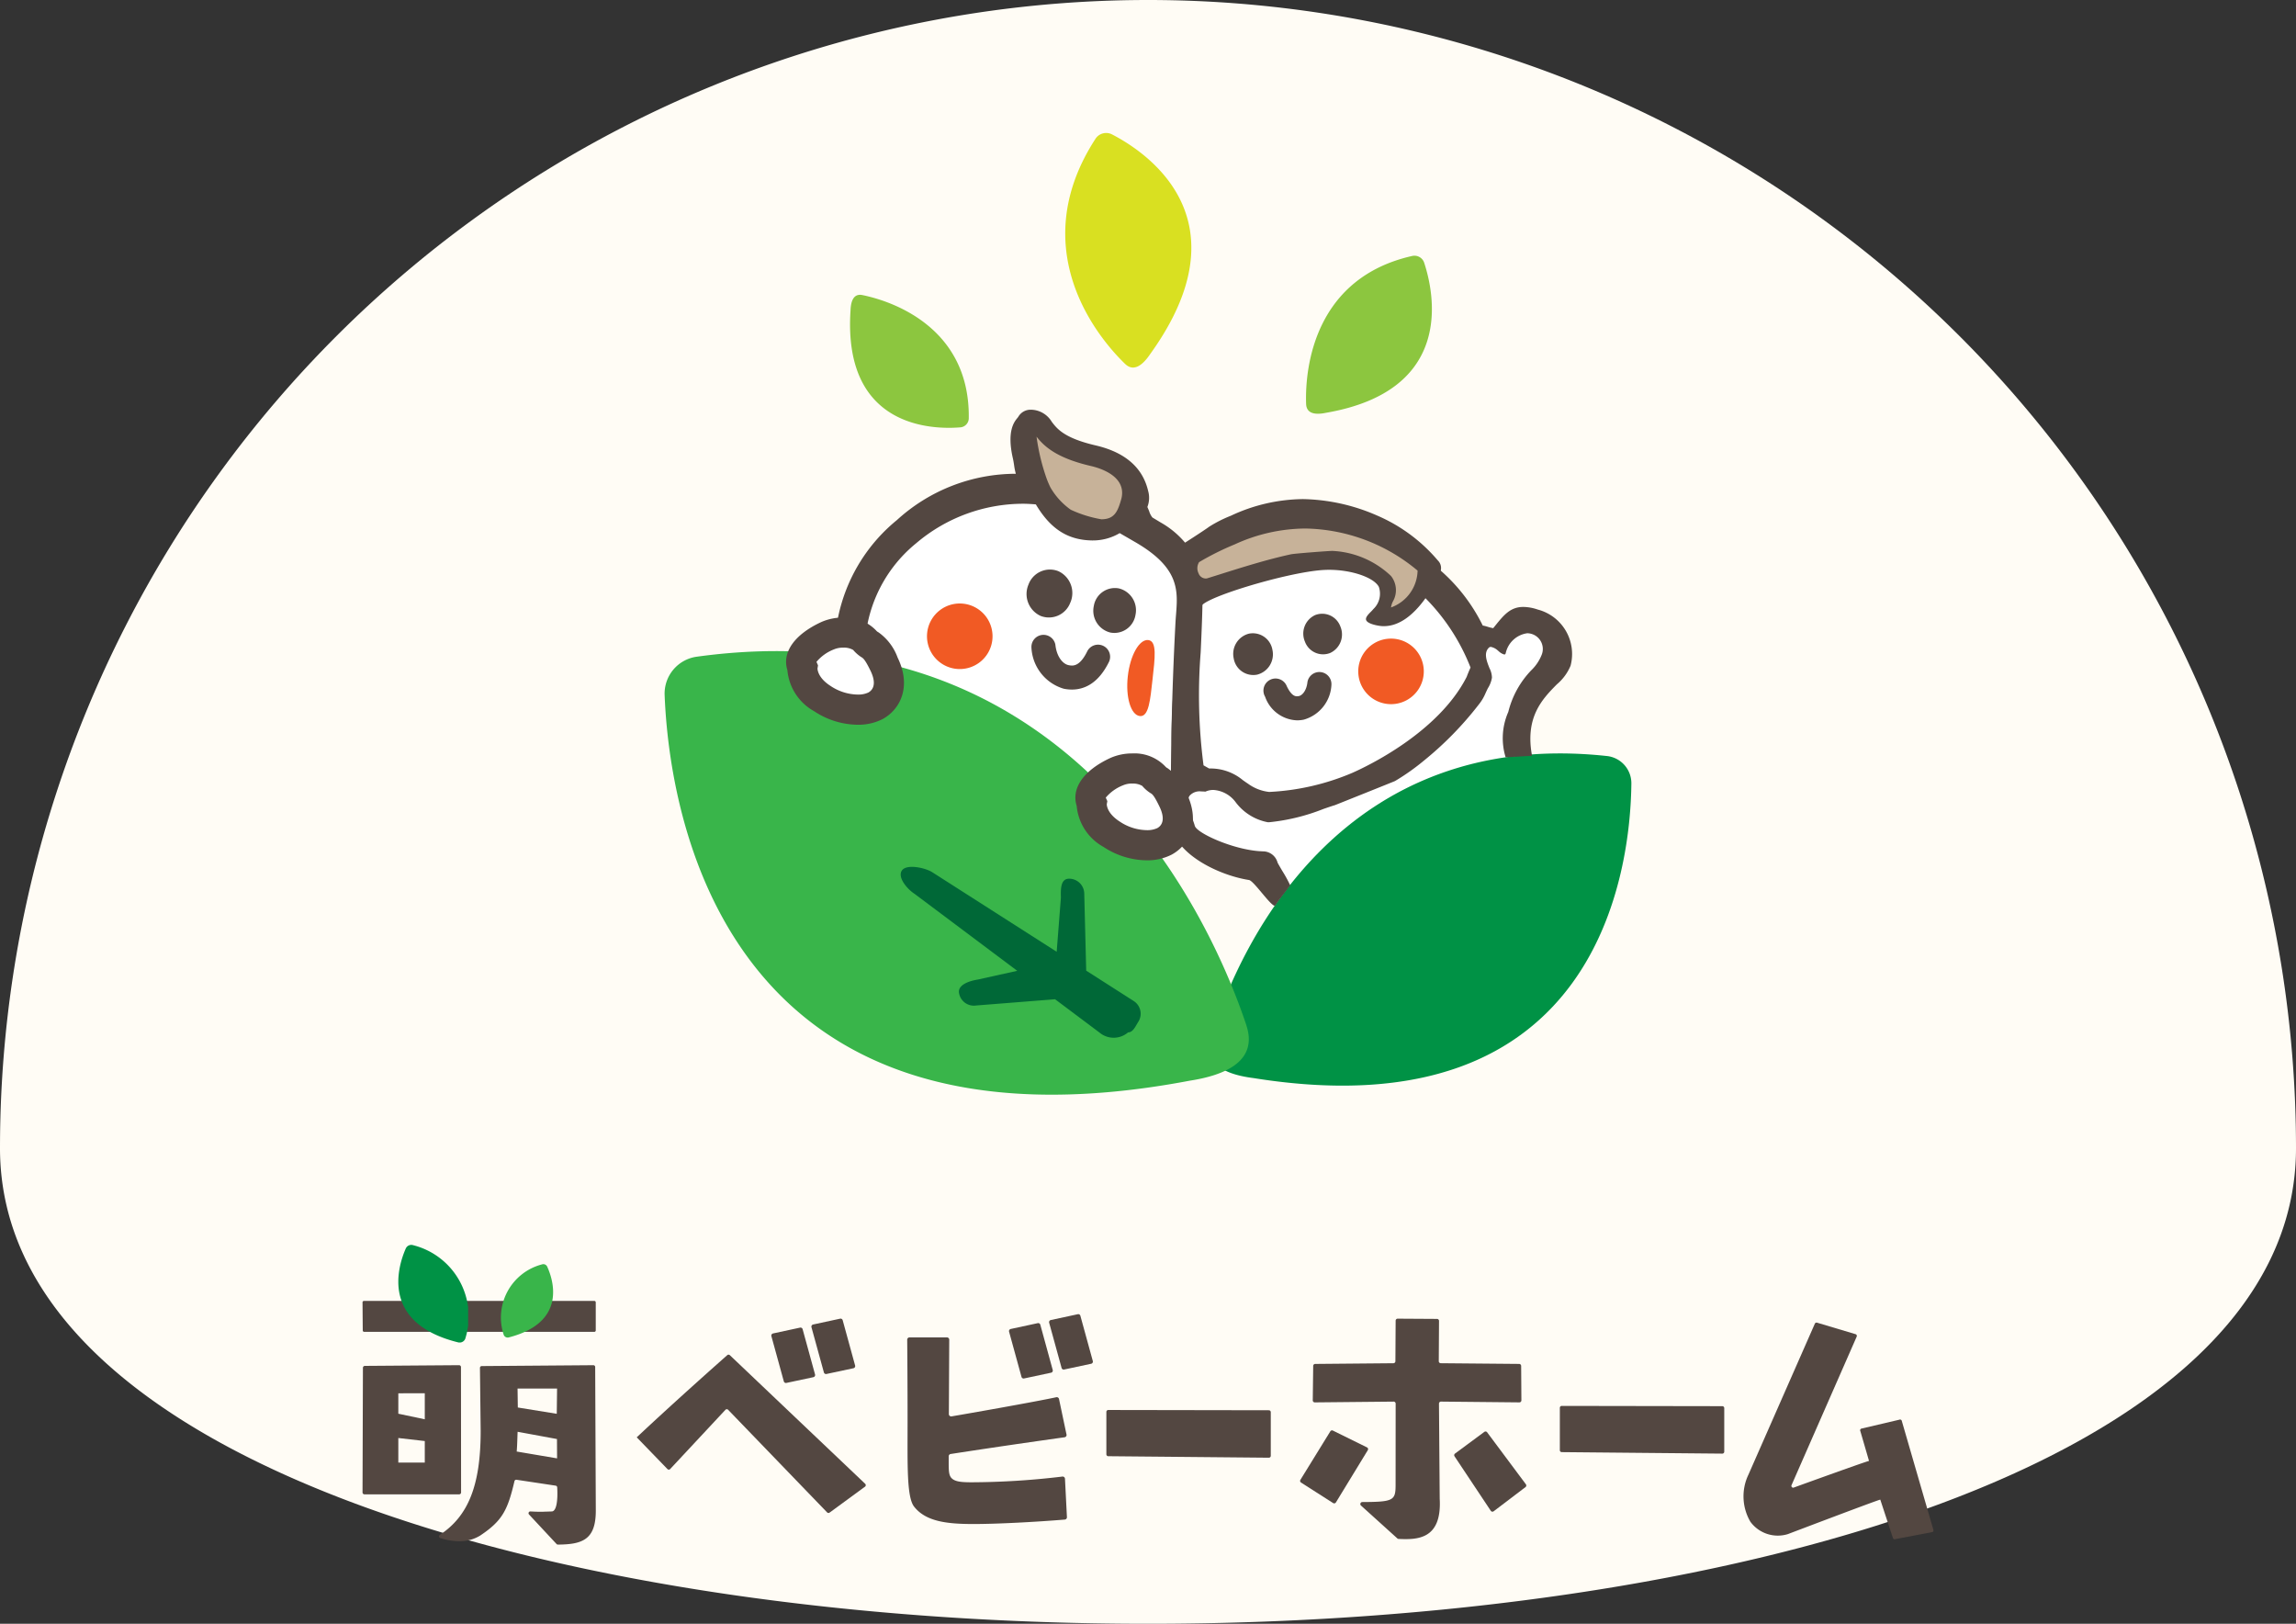 <svg xmlns="http://www.w3.org/2000/svg" xmlns:xlink="http://www.w3.org/1999/xlink" width="190" height="134.35" viewBox="0 0 190 134.35">
  <rect x="0" y="0" width="190" height="134.35" fill="#333333" stroke="none"/>
  <defs>
    <clipPath id="clip-path">
      <path id="Clip_34" data-name="Clip 34" d="M0,0H10.435V19.41H0Z" fill="none"/>
    </clipPath>
    <clipPath id="clip-path-2">
      <path id="Clip_2" data-name="Clip 2" d="M0,0H19.3V2.562H0Z" fill="none"/>
    </clipPath>
    <clipPath id="clip-path-3">
      <path id="Clip_7" data-name="Clip 7" d="M0,0H12.975V14.842H0Z" fill="none"/>
    </clipPath>
    <clipPath id="clip-path-4">
      <path id="Clip_12" data-name="Clip 12" d="M0,0H5.776V8.079H0Z" fill="none"/>
    </clipPath>
  </defs>
  <g id="Group_2" data-name="Group 2" transform="translate(-92 -395)">
    <path id="Oval" d="M190,95A95,95,0,0,0,0,95C0,147.467,190,147.467,190,95Z" transform="translate(92 395)" fill="#fffcf5"/>
    <g id="Group_54" data-name="Group 54" transform="translate(147 406)">
      <path id="Fill_1" data-name="Fill 1" d="M30.124,7.927c-1.467-.489-2.349.065-3.425,1.173-.509.524-2.027.519-2.33,1.122C21.891,3,15.263-1.2,7.788.3,5.77.711,4.826,1.764,3.678,2.261,2.23,2.887.95,3.431.957,4.648,1,11.584-1.108,16.611.8,21.245c-.72.613-.11,2.772.161,3.776.329,1.22,4.507,3.543,7.321,4.268,3.847,1.982,9.122,2.634,15.468-.1,8.617-3.713,7.167,3.146,6.562-5.4a5.151,5.151,0,0,0-1.575-3.8c-.7-1.947-1.037-4.118,2.651-8.047,1.079-1.15.2-3.523-1.267-4.012" transform="translate(42.334 32.363)" fill="#fff"/>
      <path id="Fill_3" data-name="Fill 3" d="M.128,2.309a1.6,1.6,0,0,0,2.092.944,1.687,1.687,0,0,0,.844-2.189A1.6,1.6,0,0,0,.971.12a1.687,1.687,0,0,0-.843,2.19" transform="translate(52.856 39.773)" fill="#534741"/>
      <path id="Fill_5" data-name="Fill 5" d="M1.055,4.859a2.712,2.712,0,1,0-.49-3.8,2.712,2.712,0,0,0,.49,3.8" transform="translate(57.397 41.836)" fill="#f15a24"/>
      <path id="Fill_7" data-name="Fill 7" d="M1.972,3.429A1.729,1.729,0,0,0,3.24,1.382,1.645,1.645,0,0,0,1.3.036,1.728,1.728,0,0,0,.035,2.083,1.645,1.645,0,0,0,1.972,3.429" transform="translate(47.057 41.391)" fill="#534741"/>
      <path id="Fill_9" data-name="Fill 9" d="M2.743,4.064A2.91,2.91,0,0,1,.1,2.108,1,1,0,1,1,1.895,1.24c.448.927.8.855,1.011.813.237-.048.619-.4.7-1.161A1,1,0,0,1,5.59,1.1,3.143,3.143,0,0,1,3.3,4.007a2.83,2.83,0,0,1-.558.057" transform="translate(49.59 44.536)" fill="#534741"/>
      <path id="Fill_11" data-name="Fill 11" d="M.135,23.56C2.67,15.214,11.3-2.124,32.911.215a2.266,2.266,0,0,1,2.018,2.28C34.852,9.42,32.383,31.459,3.662,26.861c-2.018-.253-4.235-1-3.527-3.3" transform="translate(45.071 51.338)" fill="#009245"/>
      <path id="Fill_13" data-name="Fill 13" d="M27.829,24.174c-2.264,4.931-6.019,6.988-17.246,2.15C2.184,22.7.271,17.371.036,14.3-.661,5.175,8.769-1.815,17.821.419a22.758,22.758,0,0,1,6.4,2.9c4.857,2.8,4.1,5.585,3.978,7.862-.4,7.548-.372,12.992-.372,12.992" transform="translate(15.308 29.435)" fill="#fff"/>
      <path id="Fill_15" data-name="Fill 15" d="M1.27,5.96C.584,4.636-.646-.007.414,0,1.861.009.9,1.842,5.589,2.933c1.775.412,3.288,1.428,3.26,3.122A3.2,3.2,0,0,1,5.487,9.066C3.658,9.036,2.395,8.129,1.27,5.96" transform="translate(29.881 23.772)" fill="#c7b299"/>
      <path id="Fill_17" data-name="Fill 17" d="M22.029,36.86c-2.736,0-6.234-.934-10.694-2.857a20.657,20.657,0,0,1-8.854-6.636A12.714,12.714,0,0,1,.04,20.93,14,14,0,0,1,5.161,9.13,14.621,14.621,0,0,1,15,5.3a5.567,5.567,0,0,1-.147-.739c-.028-.181-.056-.368-.1-.551-.507-2.241.111-3,.375-3.323a1.1,1.1,0,0,0,.08-.105A1.165,1.165,0,0,1,16.219,0h.021a2.042,2.042,0,0,1,1.734,1c.432.569,1.024,1.348,3.632,1.954,2.432.565,3.893,1.831,4.343,3.764a2.081,2.081,0,0,1-.063,1.33c.056.128.106.246.149.351a1.507,1.507,0,0,0,.269.519l.683.412a7.362,7.362,0,0,1,3.187,3.583,6.927,6.927,0,0,1,.115,3.211c-.04.319-.078.619-.1.924l0,.03c-.017.212-.032.412-.043.612a112.308,112.308,0,0,0-.119,11.494c0,.031,0,.046,0,.049l-.373,1.1-.579.371c-.164.358-.314.754-.473,1.174-.708,1.869-1.588,4.194-4.544,4.786A10.328,10.328,0,0,1,22.029,36.86ZM15.6,7.781a13.684,13.684,0,0,0-8.827,3.251A11.532,11.532,0,0,0,2.525,20.74c.481,6.3,7.011,9.775,9.8,10.976,4.145,1.786,7.321,2.654,9.71,2.654,3.259,0,4.675-1.573,5.8-3.936,0-1.367.035-6.332.374-12.781.011-.2.026-.424.049-.7.156-1.994.3-3.878-3.4-6.011l-.558-.324-.232-.134-.473-.273a4.347,4.347,0,0,1-2.218.606h-.076c-2.006-.034-3.438-.954-4.644-2.983C16.244,7.8,15.911,7.781,15.6,7.781Zm1.114-5.557h0A17.18,17.18,0,0,0,17.448,5.4a7.518,7.518,0,0,0,.417,1.032,5.814,5.814,0,0,0,1.686,1.846,9.99,9.99,0,0,0,2.528.788c1.085,0,1.353-.649,1.637-1.633a2,2,0,0,0,.081-.519c.025-1.491-1.8-2.075-2.586-2.257-2.8-.651-3.845-1.594-4.5-2.431Z" transform="translate(14.062 22.899)" fill="#534741"/>
      <path id="Fill_19" data-name="Fill 19" d="M3.617,2.726a1.889,1.889,0,0,1-2.47,1.115,1.992,1.992,0,0,1-1-2.585A1.889,1.889,0,0,1,2.621.141a1.992,1.992,0,0,1,1,2.585" transform="translate(29.96 36.117)" fill="#534741"/>
      <path id="Fill_21" data-name="Fill 21" d="M4.369,4.859a2.712,2.712,0,1,1,.49-3.8,2.712,2.712,0,0,1-.49,3.8" transform="translate(21.713 38.931)" fill="#f15a24"/>
      <path id="Fill_23" data-name="Fill 23" d="M1.041,6.287C.3,6.205-.148,4.732.045,3S.995-.079,1.737,0s.552,1.485.359,3.22S1.784,6.37,1.041,6.287" transform="translate(38.283 41.958)" fill="#f15a24"/>
      <path id="Fill_25" data-name="Fill 25" d="M1.4,3.688a1.859,1.859,0,0,1-1.363-2.2A1.77,1.77,0,0,1,2.121.039a1.859,1.859,0,0,1,1.363,2.2A1.77,1.77,0,0,1,1.4,3.688" transform="translate(35.479 37.647)" fill="#534741"/>
      <path id="Fill_27" data-name="Fill 27" d="M3.355,4.6a3.411,3.411,0,0,1-.673-.069A3.737,3.737,0,0,1,.006,1.1,1,1,0,0,1,1.989.891c.11,1.031.642,1.6,1.089,1.688.316.064.906.184,1.558-1.164a1,1,0,0,1,1.8.868C5.544,4.117,4.36,4.6,3.355,4.6" transform="translate(30.347 41.454)" fill="#534741"/>
      <path id="Fill_29" data-name="Fill 29" d="M48.128,30.918C44.355,19.67,31.941-3.562,2.657.463A3.082,3.082,0,0,0,0,3.642c.375,9.411,4.595,39.276,43.46,31.9,2.734-.423,5.718-1.527,4.665-4.624" transform="translate(0 42.872)" fill="#39b54a"/>
      <path id="Fill_31" data-name="Fill 31" d="M.008,12.255C-.1,8.993.853,1.808,8.788.021a.848.848,0,0,1,.991.563c.811,2.461,2.6,10.565-8.122,12.413-.745.155-1.621.158-1.648-.742" transform="translate(53.076 10.157)" fill="#8cc63f"/>
      <g id="Group_35" data-name="Group 35" transform="translate(33.152)">
        <path id="Clip_34-2" data-name="Clip 34" d="M0,0H10.435V19.41H0Z" fill="none"/>
        <g id="Group_35-2" data-name="Group 35" clip-path="url(#clip-path)">
          <path id="Fill_33" data-name="Fill 33" d="M2.491.5A1.057,1.057,0,0,1,3.853.111c2.8,1.44,11.24,6.963,3.188,18.167-.537.8-1.319,1.586-2.1.82C2.088,16.33-3.111,9.158,2.491.5Z" transform="translate(0 0)" fill="#d9e021"/>
        </g>
      </g>
      <path id="Fill_36" data-name="Fill 36" d="M1.03.023c2.86.587,8.9,2.927,8.794,10.2a.759.759,0,0,1-.7.743C6.817,11.155-.6,11.014.039,1.3.062.62.242-.142,1.03.023" transform="translate(15.344 13.393)" fill="#8cc63f"/>
      <path id="Fill_38" data-name="Fill 38" d="M.1,2.877A2.993,2.993,0,0,0,1.748,5.458a4.6,4.6,0,0,0,4.4.6c.78-.424,1.632-1.547.709-3.446C5.97.788,5.795,1.269,5.247.628A2.94,2.94,0,0,0,2.181.259C1.178.721-.417,1.735.1,2.877" transform="translate(11.301 41.341)" fill="#fff"/>
      <path id="Fill_40" data-name="Fill 40" d="M5.914,8.87a6.614,6.614,0,0,1-3.59-1.118,4.328,4.328,0,0,1-2.218-3.4C-.357,2.884.691,1.4,2.909.373A4.44,4.44,0,0,1,4.728,0,3.525,3.525,0,0,1,7.443,1.064a.626.626,0,0,0,.178.147l.007,0a4.394,4.394,0,0,1,1.6,2.1C10.4,5.722,9.449,7.6,7.99,8.4A4.424,4.424,0,0,1,5.914,8.87Zm-1.2-6.379a1.87,1.87,0,0,0-.76.146,3.529,3.529,0,0,0-1.44,1.03l.127.289-.044.264c.009.18.112.816,1.077,1.437a4.156,4.156,0,0,0,2.25.716A1.99,1.99,0,0,0,6.8,6.206c.314-.171.754-.632.184-1.807-.447-.92-.6-1.017-.715-1.1l-.005,0a3.045,3.045,0,0,1-.713-.617A1.508,1.508,0,0,0,4.712,2.491Z" transform="translate(10.052 40.095)" fill="#534741"/>
      <path id="Fill_42" data-name="Fill 42" d="M.1,2.865A2.982,2.982,0,0,0,1.741,5.437a4.585,4.585,0,0,0,4.38.594C6.9,5.609,7.747,4.49,6.828,2.6,5.946.785,5.772,1.264,5.226.626A2.93,2.93,0,0,0,2.172.258C1.173.718-.415,1.728.1,2.865" transform="translate(35.242 52.584)" fill="#fff"/>
      <path id="Fill_44" data-name="Fill 44" d="M5.9,8.844A6.6,6.6,0,0,1,2.317,7.731,4.317,4.317,0,0,1,.106,4.343C-.356,2.876.688,1.392,2.9.372A4.428,4.428,0,0,1,4.714,0,3.521,3.521,0,0,1,7.423,1.061a.6.6,0,0,0,.176.146l.006,0A4.385,4.385,0,0,1,9.2,3.3c1.169,2.406.224,4.281-1.232,5.072A4.412,4.412,0,0,1,5.9,8.844ZM4.7,2.49h0a1.852,1.852,0,0,0-.754.145A3.546,3.546,0,0,0,2.512,3.657l.13.29-.047.263c.008.178.111.808,1.071,1.426A4.133,4.133,0,0,0,5.9,6.348a1.97,1.97,0,0,0,.871-.166c.311-.169.748-.626.181-1.793C6.509,3.47,6.363,3.376,6.245,3.3l-.006,0a3.075,3.075,0,0,1-.71-.615,1.505,1.505,0,0,0-.831-.19Z" transform="translate(33.993 51.338)" fill="#534741"/>
      <path id="Fill_46" data-name="Fill 46" d="M8.553,32.722h0c-.186,0-.64-.544-1.079-1.068-.425-.508-.865-1.033-1.059-1.064C3.808,30.171.666,28.5.135,26.528A3.58,3.58,0,0,1,.7,23.421c-.924-2.731-.722-5.827-.509-9.1.053-.812.107-1.651.146-2.5l0-.038C.42,9.914.508,7.985.5,6.011.483,3.9,2.107,2.927,3.524,2.314L3.558,2.3a7.412,7.412,0,0,0,.978-.561A9.3,9.3,0,0,1,7.916.266,13.607,13.607,0,0,1,10.6,0,17.122,17.122,0,0,1,21.787,4.581a14.572,14.572,0,0,1,3.969,4.956.017.017,0,0,1,.011,0,3.079,3.079,0,0,1,.393.1l.027.008a3.306,3.306,0,0,0,.424.105c.006,0,.01,0,.012,0l.171-.212c.7-.864,1.245-1.543,2.314-1.543A3.776,3.776,0,0,1,30.3,8.21a3.8,3.8,0,0,1,2.723,4.648,4.039,4.039,0,0,1-1.14,1.546c-1.181,1.2-2.65,2.7-2.048,5.906l-2.186.128a5.382,5.382,0,0,1,.206-3.723c.008-.018.013-.029.014-.032a7.586,7.586,0,0,1,1.908-3.453,3.612,3.612,0,0,0,.876-1.328,1.3,1.3,0,0,0-.824-1.664,1.246,1.246,0,0,0-.395-.065,2.117,2.117,0,0,0-1.78,1.658c-.022.068-.06.1-.117.1a1.11,1.11,0,0,1-.468-.277l-.049-.038a1.213,1.213,0,0,0-.592-.315.229.229,0,0,0-.163.065c-.456.431-.177,1.131.046,1.693a1.789,1.789,0,0,1,.206.786,2.332,2.332,0,0,1-.333.871l-.009.015c-.08.161-.139.291-.191.405a3.828,3.828,0,0,1-.549.922A27.934,27.934,0,0,1,20.9,20.7a18.622,18.622,0,0,1-2.405,1.7c-.067.034-4.914,1.975-4.987,2-.228.066-.553.178-.929.307a16.641,16.641,0,0,1-4.481,1.1l-.14,0a4.325,4.325,0,0,1-2.669-1.681,2.482,2.482,0,0,0-1.83-.989,1.593,1.593,0,0,0-.471.07,1.361,1.361,0,0,0-.168.064l-.015.006c-.119-.011-.232-.016-.335-.016a1.108,1.108,0,0,0-.972.353c-.3.436-.027,1.2.218,1.867.083.226.16.439.211.626.171.607,3.148,1.957,5.4,2.1l.033,0c.076.006.154.011.23.012a1.247,1.247,0,0,1,1.183.92c.012.044.189.346.393.695a11.431,11.431,0,0,1,.657,1.194l-.9,1.186c-.124.178-.361.516-.371.525ZM10.534,2.5a10.788,10.788,0,0,0-2.126.208A6.9,6.9,0,0,0,5.874,3.841a9.5,9.5,0,0,1-1.327.746L4.513,4.6c-.908.392-1.937.837-1.935,1.22C2.59,7.879,2.5,9.85,2.413,11.757A44.911,44.911,0,0,0,2.649,21.1c.019.011.453.263.477.263a4.17,4.17,0,0,1,2.773.96c.14.1.272.194.412.284a3.635,3.635,0,0,0,1.739.691l.112,0a19.965,19.965,0,0,0,6.807-1.578c1.167-.515,7.11-3.318,9.458-7.943.049-.134.156-.412.317-.769a16.851,16.851,0,0,0-4.607-6.56A14.907,14.907,0,0,0,10.534,2.5Z" transform="translate(41.946 31.222)" fill="#534741"/>
      <path id="Fill_48" data-name="Fill 48" d="M.079,5.3.523,6.517S8.216,3.955,11.381,3.743c4.961-.333,6.074,2.145,4.361,4.317,2.246.223,4.036-3.926,4.036-3.926S12.653-2.93,3.153,1.41L0,3.478Z" transform="translate(43.826 31.663)" fill="#c7b299"/>
      <path id="Fill_50" data-name="Fill 50" d="M16.922,10.512c-.084,0-.17,0-.264-.013-.27-.027-1.069-.172-1.2-.478-.093-.217.168-.48.4-.712a2.866,2.866,0,0,0,.2-.218,1.744,1.744,0,0,0,.447-1.83c-.41-.778-2.254-1.41-4.111-1.41-.182,0-.364.006-.542.018-3,.2-10.042,2.336-10.053,3.047,0,.094-.056.142-.162.142a1.355,1.355,0,0,1-.713-.335.873.873,0,0,1-.242-.863l.3-1.1L.248,5.485c-.24-.415-.4-1.477-.02-1.726C.245,3.747,2,2.629,2.473,2.28a10.557,10.557,0,0,1,1.763-.894l.04-.017A14.316,14.316,0,0,1,10.238,0a15.94,15.94,0,0,1,6.143,1.368,13.6,13.6,0,0,1,4.971,3.667l.044.05a.875.875,0,0,1,.186.965C21.386,6.507,19.591,10.512,16.922,10.512ZM12.653,4.286h0a7.541,7.541,0,0,1,4.858,2.075,1.882,1.882,0,0,1,.153,2.116,1.641,1.641,0,0,0-.153.489,3.321,3.321,0,0,0,2.2-3.048,14.81,14.81,0,0,0-9.276-3.484A14.168,14.168,0,0,0,4.578,3.747,22.737,22.737,0,0,0,1.629,5.217a.946.946,0,0,0-.043.922.643.643,0,0,0,.58.431.7.7,0,0,0,.125-.012l.8-.25C5.224,5.635,7.239,5,9.23,4.567,9.551,4.5,12.359,4.286,12.653,4.286Z" transform="translate(42.598 30.295)" fill="#534741"/>
      <path id="Fill_52" data-name="Fill 52" d="M19.282,11.1,15.35,8.586l-.162-6.392A1.249,1.249,0,0,0,13.911.979c-.688.017-.672.879-.654,1.566l-.35,4.479L2.61.442C2.03.072.462-.268.091.311s.47,1.545,1.05,1.916L9.643,8.6l-3.28.727c-.68.108-1.647.425-1.538,1.1A1.245,1.245,0,0,0,6.25,11.469l6.524-.517,3.679,2.759a1.822,1.822,0,0,0,2.363-.018c.411,0,.606-.5.844-.872a1.246,1.246,0,0,0-.379-1.721" transform="translate(19.536 60.724)" fill="#006837"/>
    </g>
    <g id="Group_38" data-name="Group 38" transform="translate(122 498)">
      <g id="Group_3" data-name="Group 3" transform="translate(0 4.635)">
        <path id="Clip_2-2" data-name="Clip 2" d="M0,0H19.3V2.562H0Z" fill="none"/>
        <g id="Group_3-2" data-name="Group 3" clip-path="url(#clip-path-2)">
          <path id="Fill_1-2" data-name="Fill 1" d="M19.188,0A.119.119,0,0,1,19.3.124V2.438a.119.119,0,0,1-.122.124H.141a.119.119,0,0,1-.122-.123L0,.125A.12.12,0,0,1,.117,0Z" transform="translate(0)" fill="#534741"/>
        </g>
      </g>
      <path id="Fill_4" data-name="Fill 4" d="M7.995,10.686H.158A.159.159,0,0,1,0,10.526L.033.216A.159.159,0,0,1,.192.058L7.985,0A.16.16,0,0,1,8.1.046a.157.157,0,0,1,.047.112l.009,10.368A.159.159,0,0,1,7.995,10.686ZM2.962,6.026V8.059h2.19V6.276Zm0-3.7V4.015l2.19.461V2.322Z" transform="translate(0 9.954)" fill="#534741"/>
      <g id="Group_8" data-name="Group 8" transform="translate(6.329 9.955)">
        <path id="Clip_7-2" data-name="Clip 7" d="M0,0H12.975V14.842H0Z" fill="none"/>
        <g id="Group_8-2" data-name="Group 8" clip-path="url(#clip-path-3)">
          <path id="Fill_6" data-name="Fill 6" d="M9.835,14.842a.147.147,0,0,1-.109-.048L7.443,12.345a.151.151,0,0,1-.019-.162.14.14,0,0,1,.129-.083h.009c.376.02.6.027.791.027.142,0,.263,0,.432-.01.14,0,.308-.01.541-.015a.274.274,0,0,0,.2-.1c.362-.4.258-1.836.254-1.9a.15.15,0,0,0-.127-.136L6.41,9.478l-.022,0a.149.149,0,0,0-.144.116c-.562,2.4-1,3.28-2.85,4.511a3.231,3.231,0,0,1-1.732.458A5.1,5.1,0,0,1,.1,14.3.147.147,0,0,1,0,14.18a.145.145,0,0,1,.065-.141c2.371-1.553,3.383-4.125,3.383-8.6L3.388.221A.149.149,0,0,1,3.534.072L12.775,0a.149.149,0,0,1,.149.147l.051,11.883C12.975,14.4,11.918,14.833,9.835,14.842ZM6.505,5.511c-.007.156-.013.326-.019.5-.013.39-.026.792-.057,1.132l3.342.566-.009-1.6-3.257-.6h0ZM6.5,1.934h0L6.522,3.5l3.223.522L9.77,1.934H6.5Z" transform="translate(0 0)" fill="#534741"/>
        </g>
      </g>
      <path id="Fill_9-2" data-name="Fill 9" d="M.183,5.809A4.542,4.542,0,0,1,3.36.019.35.35,0,0,1,3.791.2C4.262,1.226,5.5,4.8.61,6.061a.35.35,0,0,1-.426-.252" transform="translate(11.489 1.596)" fill="#39b54a"/>
      <g id="Group_13" data-name="Group 13" transform="translate(2.962)">
        <path id="Clip_12-2" data-name="Clip 12" d="M0,0H5.776V8.079H0Z" fill="none"/>
        <g id="Group_13-2" data-name="Group 13" clip-path="url(#clip-path-4)">
          <path id="Fill_11-2" data-name="Fill 11" d="M5.559,7.7A6.081,6.081,0,0,0,1.226.025.5.5,0,0,0,.617.3c-.622,1.41-2.168,6.158,4.342,7.769a.5.5,0,0,0,.6-.365" transform="translate(0 0)" fill="#009245"/>
        </g>
      </g>
      <path id="Fill_14" data-name="Fill 14" d="M7.7.043a.156.156,0,0,0-.211,0C6.806.646,2.96,4.054,0,6.84c0,0,0,.005,0,.005L2.538,9.466a.157.157,0,0,0,.227,0l4.571-4.9a.157.157,0,0,1,.228,0l8.187,8.486a.156.156,0,0,0,.205.018l2.93-2.144a.157.157,0,0,0,.015-.24Z" transform="translate(22.694 9.081)" fill="#534741"/>
      <path id="Fill_16" data-name="Fill 16" d="M1.034,4.447a.181.181,0,0,0,.212.129L3.482,4.1a.181.181,0,0,0,.136-.225L2.591.133A.181.181,0,0,0,2.379,0L.143.482A.181.181,0,0,0,.006.707Z" transform="translate(33.829 6.846)" fill="#534741"/>
      <path id="Fill_18" data-name="Fill 18" d="M1.034,4.447a.181.181,0,0,0,.212.129L3.482,4.1a.181.181,0,0,0,.136-.225L2.591.133A.181.181,0,0,0,2.379,0L.143.482A.181.181,0,0,0,.006.707Z" transform="translate(37.145 6.106)" fill="#534741"/>
      <path id="Fill_20" data-name="Fill 20" d="M1.034,4.447a.181.181,0,0,0,.212.129L3.482,4.1a.181.181,0,0,0,.136-.225L2.591.133A.181.181,0,0,0,2.379,0L.143.482A.181.181,0,0,0,.006.707Z" transform="translate(53.498 6.476)" fill="#534741"/>
      <path id="Fill_22" data-name="Fill 22" d="M2.591.133A.181.181,0,0,0,2.379,0L.143.482A.181.181,0,0,0,.007.707l1.028,3.74a.181.181,0,0,0,.212.129L3.482,4.1a.181.181,0,0,0,.137-.225Z" transform="translate(56.814 5.736)" fill="#534741"/>
      <path id="Fill_24" data-name="Fill 24" d="M13.446.022.159,0A.158.158,0,0,0,0,.158V3.666a.158.158,0,0,0,.157.158l13.288.124a.158.158,0,0,0,.16-.158V.18a.158.158,0,0,0-.158-.158" transform="translate(61.555 13.661)" fill="#534741"/>
      <path id="Fill_26" data-name="Fill 26" d="M13.446.022.158,0A.158.158,0,0,0,0,.158V3.666a.158.158,0,0,0,.157.158l13.288.124a.158.158,0,0,0,.16-.158V.18a.158.158,0,0,0-.158-.158" transform="translate(99.081 13.323)" fill="#534741"/>
      <path id="Fill_28" data-name="Fill 28" d="M5.528,1.405,2.711.017A.165.165,0,0,0,2.5.079L.025,4.092a.166.166,0,0,0,.052.227L2.731,6.014a.166.166,0,0,0,.231-.053L5.6,1.64a.166.166,0,0,0-.068-.235" transform="translate(77.588 15.347)" fill="#534741"/>
      <path id="Fill_30" data-name="Fill 30" d="M10.617,6.862l6.48.064a.166.166,0,0,0,.167-.167l-.02-2.851a.166.166,0,0,0-.164-.164l-6.488-.058a.166.166,0,0,1-.164-.167l.02-3.332a.165.165,0,0,0-.165-.167L7.025,0a.166.166,0,0,0-.167.165l-.02,3.357a.166.166,0,0,1-.164.165L.2,3.745a.166.166,0,0,0-.164.163L0,6.759a.166.166,0,0,0,.167.168l6.525-.064a.166.166,0,0,1,.167.166l-.005,6.7c0,1.308-.143,1.435-2.753,1.444a.166.166,0,0,0-.111.289L7,18.182a.166.166,0,0,0,.1.042c1.577.075,3.589.034,3.405-3.32l-.061-7.875a.166.166,0,0,1,.167-.167" transform="translate(78.635 6.105)" fill="#534741"/>
      <path id="Fill_32" data-name="Fill 32" d="M2.725.066A.166.166,0,0,0,2.494.032L.067,1.827a.166.166,0,0,0-.04.225l3,4.509a.166.166,0,0,0,.238.04L5.9,4.6a.166.166,0,0,0,.033-.231Z" transform="translate(90.339 15.44)" fill="#534741"/>
      <path id="Fill_34" data-name="Fill 34" d="M15.7,17.123,13.082,8.1a.152.152,0,0,0-.2-.064l-3.155.741a.152.152,0,0,0-.063.208l.716,2.458c-.51.133-6.26,2.218-6.26,2.218a.152.152,0,0,1-.149-.218L9.357,1.169A.152.152,0,0,0,9.264.957L6.079.006a.152.152,0,0,0-.18.08L.4,12.585a4.153,4.153,0,0,0,.168,3.9,2.816,2.816,0,0,0,3.1,1.014s7.627-2.9,7.645-2.849l1.047,3.18a.152.152,0,0,0,.207.083l3.061-.581a.152.152,0,0,0,.069-.209" transform="translate(114.286 6.43)" fill="#534741"/>
      <path id="Fill_36-2" data-name="Fill 36" d="M13.182,8.035,12.563,5.1a.191.191,0,0,0-.228-.148c-1.866.4-7.432,1.376-8.665,1.583a.191.191,0,0,1-.223-.19L3.478.193A.192.192,0,0,0,3.286,0H.192A.191.191,0,0,0,0,.192C.007.959.03,3.91.03,7c0,3.59-.078,6.252.554,7.02.97,1.219,2.709,1.422,4.9,1.422,1.98,0,5.182-.172,7.558-.368a.191.191,0,0,0,.175-.2l-.161-3.178a.193.193,0,0,0-.214-.181,64.386,64.386,0,0,1-7.516.474c-.948,0-1.422-.068-1.693-.384-.18-.226-.2-.564-.2-1.2l0-.568a.192.192,0,0,1,.163-.189c4.533-.7,8.5-1.255,9.427-1.384a.192.192,0,0,0,.161-.23" transform="translate(45.074 7.654)" fill="#534741"/>
    </g>
  </g>
</svg>

